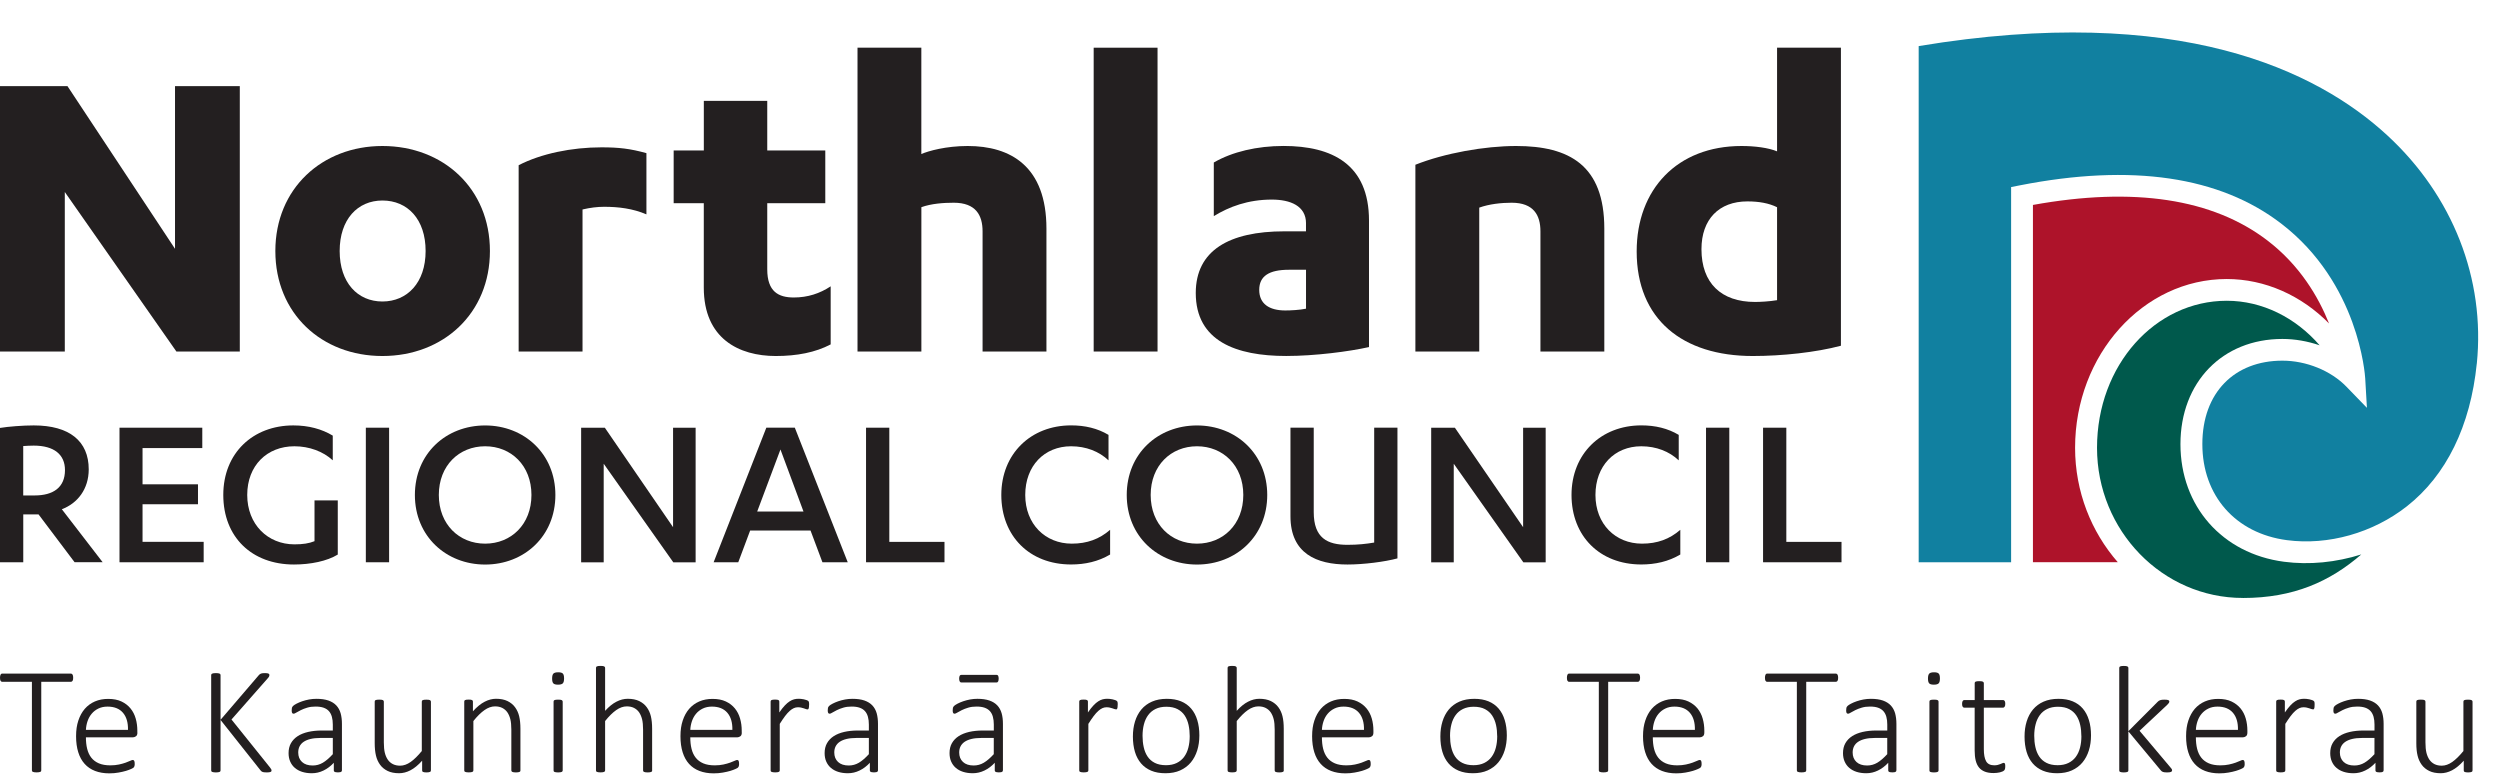 <svg xmlns="http://www.w3.org/2000/svg" width="200" height="62" viewBox="0 0 200 62" fill="none">
  <g clip-path="url(#clip0_2427_102084)">
    <path d="M14.001 19.901V6.889H19.184V28.121H14.111L5.184 15.36V28.121H0V6.889H5.397L13.998 19.901H14.001Z" fill="#231F20"/>
    <path d="M30.593 11.68C35.453 11.68 39.194 15.077 39.194 20.081C39.194 25.084 35.45 28.481 30.593 28.481C25.736 28.481 22.028 25.084 22.028 20.081C22.028 15.077 25.772 11.68 30.593 11.68ZM30.593 16.041C28.613 16.041 27.173 17.542 27.173 20.081C27.173 22.619 28.613 24.12 30.593 24.12C32.574 24.12 34.049 22.619 34.049 20.081C34.049 17.542 32.609 16.041 30.593 16.041Z" fill="#231F20"/>
    <path d="M46.602 28.122H41.492V13.217C43.291 12.288 45.741 11.787 48.116 11.787C49.52 11.787 50.419 11.893 51.714 12.252V17.15C50.633 16.684 49.481 16.543 48.329 16.543C47.789 16.543 47.213 16.613 46.602 16.758V28.125V28.122Z" fill="#231F20"/>
    <path d="M53.895 12.037H56.306V8.068H61.38V12.037H66.023V16.256H61.38V21.546C61.38 23.333 62.279 23.799 63.503 23.799C64.619 23.799 65.59 23.478 66.454 22.906V27.552C65.231 28.195 63.755 28.481 62.063 28.481C59.112 28.481 56.303 27.087 56.303 23.012V16.256H53.893V12.037H53.895Z" fill="#231F20"/>
    <path d="M68.598 3.816H73.707V12.323C74.283 12.072 75.687 11.68 77.415 11.68C80.835 11.68 83.715 13.29 83.715 18.294V28.124H78.606V18.506C78.606 17.221 78.065 16.218 76.302 16.218C75.473 16.218 74.503 16.289 73.71 16.575V28.122H68.601V3.816H68.598Z" fill="#231F20"/>
    <path d="M92.603 28.122H87.494V3.816H92.603V28.122Z" fill="#231F20"/>
    <path d="M104.481 17.863C104.481 16.469 103.223 15.967 101.747 15.967C99.838 15.967 98.327 16.539 97.104 17.291V13.001C98.579 12.143 100.56 11.677 102.682 11.677C106.569 11.677 109.52 13.143 109.52 17.648V27.765C107.937 28.121 105.2 28.478 102.896 28.478C98.9 28.478 95.661 27.299 95.661 23.439C95.661 20.042 98.324 18.506 102.751 18.506H104.479V17.863H104.481ZM104.481 21.581H103.113C101.53 21.581 100.738 22.083 100.738 23.191C100.738 24.3 101.53 24.837 102.825 24.837C103.255 24.837 103.977 24.801 104.481 24.695V21.584V21.581Z" fill="#231F20"/>
    <path d="M113.228 13.181C115.567 12.252 118.77 11.68 121.291 11.68C125.539 11.68 128.345 13.216 128.345 18.294V28.124H123.235V18.506C123.235 17.221 122.695 16.218 120.932 16.218C120.103 16.218 119.132 16.324 118.34 16.61V28.121H113.231V13.181H113.228Z" fill="#231F20"/>
    <path d="M147.274 27.659C145.258 28.195 142.559 28.481 140.22 28.481C134.606 28.481 130.934 25.55 130.934 20.116C130.934 15.148 134.173 11.68 139.32 11.68C140.401 11.68 141.479 11.822 142.165 12.108V3.816H147.274V27.659ZM142.165 16.578C141.517 16.256 140.725 16.112 139.79 16.112C137.521 16.112 136.117 17.542 136.117 19.936C136.117 22.652 137.7 24.156 140.401 24.156C140.796 24.156 141.553 24.12 142.165 24.014V16.578Z" fill="#231F20"/>
    <path d="M1.861 44.981H0V34.234C0.656 34.125 1.826 34.033 2.702 34.033C5.549 34.033 7.098 35.283 7.098 37.548C7.098 39.125 6.205 40.267 4.946 40.738L8.212 44.978H5.967L3.085 41.154H1.861V44.978V44.981ZM1.861 39.636H2.773C4.251 39.636 5.198 39.002 5.198 37.607C5.198 36.374 4.34 35.649 2.699 35.649C2.479 35.649 2.06 35.667 1.858 35.684V39.636H1.861Z" fill="#231F20"/>
    <path d="M16.293 43.35V44.981H9.56V34.216H16.183V35.846H11.403V38.745H15.839V40.34H11.403V43.347H16.293V43.35Z" fill="#231F20"/>
    <path d="M26.621 36.825C25.855 36.118 24.742 35.702 23.555 35.702C21.363 35.702 19.778 37.241 19.778 39.597C19.778 41.953 21.42 43.548 23.555 43.548C24.228 43.548 24.721 43.474 25.161 43.295V40.033H27.022V44.365C26.164 44.89 24.852 45.161 23.519 45.161C20.143 45.161 17.863 42.967 17.863 39.597C17.863 36.227 20.253 34.033 23.465 34.033C24.689 34.033 25.745 34.322 26.621 34.85V36.825Z" fill="#231F20"/>
    <path d="M31.128 44.981H29.267V34.216H31.128V44.981Z" fill="#231F20"/>
    <path d="M38.811 34.036C41.932 34.036 44.431 36.301 44.431 39.6C44.431 42.9 41.932 45.164 38.811 45.164C35.691 45.164 33.191 42.9 33.191 39.6C33.191 36.301 35.673 34.036 38.811 34.036ZM38.811 35.702C36.73 35.702 35.106 37.241 35.106 39.597C35.106 41.953 36.73 43.492 38.811 43.492C40.892 43.492 42.516 41.953 42.516 39.597C42.516 37.241 40.892 35.702 38.811 35.702Z" fill="#231F20"/>
    <path d="M53.845 42.174V34.219H55.65V44.984H53.863L48.296 37.099V44.984H46.491V34.219H48.388L53.845 42.174Z" fill="#231F20"/>
    <path d="M60.011 42.445L59.061 44.981H57.09L61.306 34.216H63.586L67.819 44.981H65.794L64.844 42.445H60.008H60.011ZM62.437 35.958L60.575 40.924H64.28L62.437 35.958Z" fill="#231F20"/>
    <path d="M69.283 34.216H71.145V43.35H75.559V44.981H69.283V34.216Z" fill="#231F20"/>
    <path d="M88.678 36.825C87.93 36.118 86.891 35.702 85.686 35.702C83.551 35.702 82.019 37.262 82.019 39.597C82.019 41.932 83.626 43.492 85.742 43.492C86.965 43.492 87.951 43.13 88.809 42.386V44.362C87.859 44.925 86.802 45.158 85.689 45.158C82.349 45.158 80.105 42.876 80.105 39.594C80.105 36.312 82.459 34.03 85.689 34.03C86.802 34.03 87.806 34.266 88.681 34.791V36.82L88.678 36.825Z" fill="#231F20"/>
    <path d="M95.759 34.036C98.879 34.036 101.379 36.301 101.379 39.6C101.379 42.9 98.879 45.164 95.759 45.164C92.638 45.164 90.139 42.9 90.139 39.6C90.139 36.301 92.621 34.036 95.759 34.036ZM95.759 35.702C93.677 35.702 92.054 37.241 92.054 39.597C92.054 41.953 93.677 43.492 95.759 43.492C97.84 43.492 99.464 41.953 99.464 39.597C99.464 37.241 97.84 35.702 95.759 35.702Z" fill="#231F20"/>
    <path d="M103.237 34.216H105.099V40.977C105.099 43.044 106.194 43.586 107.8 43.586C108.641 43.586 109.297 43.513 109.935 43.404V34.216H111.796V44.671C110.793 44.943 109.095 45.161 107.8 45.161C105.336 45.161 103.237 44.291 103.237 41.301V34.216Z" fill="#231F20"/>
    <path d="M121.849 42.174V34.219H123.654V44.984H121.867L116.3 37.099V44.984H114.495V34.219H116.392L121.849 42.174Z" fill="#231F20"/>
    <path d="M134.295 36.825C133.546 36.118 132.507 35.702 131.302 35.702C129.167 35.702 127.636 37.262 127.636 39.597C127.636 41.932 129.242 43.492 131.358 43.492C132.582 43.492 133.567 43.13 134.425 42.386V44.362C133.475 44.925 132.418 45.158 131.305 45.158C127.965 45.158 125.721 42.876 125.721 39.594C125.721 36.312 128.075 34.03 131.305 34.03C132.418 34.03 133.422 34.266 134.298 34.791V36.82L134.295 36.825Z" fill="#231F20"/>
    <path d="M138.344 44.981H136.482V34.216H138.344V44.981Z" fill="#231F20"/>
    <path d="M141.045 34.216H142.906V43.35H147.321V44.981H141.045V34.216Z" fill="#231F20"/>
    <path d="M178.141 22.322C171.452 22.322 166.007 28.378 166.007 35.826C166.007 39.338 167.302 42.546 169.424 44.978H162.635V16.395C170.713 14.933 177.028 15.891 181.41 19.252C183.983 21.225 185.468 23.737 186.323 25.878C184.117 23.64 181.208 22.322 178.138 22.322H178.141Z" fill="#AE132A"/>
    <path d="M179.429 47.836C172.996 47.836 167.762 42.449 167.762 35.826C167.762 29.204 172.42 24.061 178.144 24.061C180.967 24.061 183.642 25.397 185.572 27.626C184.613 27.296 183.597 27.116 182.591 27.116C177.79 27.116 174.436 30.578 174.436 35.532C174.436 40.485 177.764 44.286 182.719 44.94C184.755 45.209 186.89 44.99 188.906 44.354C186.394 46.527 183.485 47.839 179.429 47.839V47.836Z" fill="#00594C"/>
    <path d="M198.142 29.091C197.637 34.08 195.702 38.029 192.549 40.505C189.835 42.637 186.249 43.648 182.951 43.212C178.842 42.67 176.188 39.653 176.188 35.528C176.188 31.403 178.762 28.853 182.591 28.853C184.503 28.853 186.466 29.649 187.713 30.934L189.354 32.627L189.218 30.283C189.2 29.973 188.701 22.658 182.508 17.896C177.58 14.107 170.544 13.072 161.596 14.826L160.889 14.965V44.981H153.494V3.687C174.311 0.231 185.373 5.647 190.996 10.84C196.224 15.667 198.831 22.319 198.145 29.094L198.142 29.091Z" fill="#1180A0"/>
    <path d="M5.854 54.225C5.854 54.278 5.852 54.325 5.843 54.363C5.834 54.405 5.822 54.437 5.807 54.464C5.789 54.49 5.771 54.511 5.745 54.526C5.721 54.54 5.694 54.546 5.664 54.546H3.301V61.632C3.301 61.655 3.295 61.679 3.284 61.7C3.272 61.72 3.251 61.735 3.221 61.75C3.191 61.761 3.153 61.77 3.105 61.779C3.055 61.788 2.998 61.791 2.927 61.791C2.856 61.791 2.8 61.788 2.749 61.779C2.699 61.77 2.66 61.761 2.633 61.75C2.604 61.738 2.586 61.72 2.571 61.7C2.559 61.679 2.553 61.658 2.553 61.632V54.546H0.19C0.157 54.546 0.131 54.54 0.107 54.526C0.083 54.511 0.065 54.49 0.048 54.464C0.03 54.437 0.018 54.405 0.012 54.363C0.003 54.322 0 54.275 0 54.225C0 54.169 0.003 54.119 0.012 54.077C0.021 54.036 0.033 54.001 0.048 53.971C0.062 53.942 0.083 53.921 0.107 53.906C0.131 53.892 0.157 53.886 0.19 53.886H5.664C5.694 53.886 5.721 53.892 5.745 53.906C5.768 53.921 5.789 53.942 5.807 53.971C5.822 54.001 5.837 54.036 5.843 54.077C5.852 54.119 5.854 54.169 5.854 54.225Z" fill="#231F20"/>
    <path d="M10.993 58.601C10.993 58.748 10.955 58.848 10.878 58.901C10.8 58.955 10.723 58.984 10.652 58.984H6.873C6.873 59.323 6.905 59.633 6.974 59.907C7.042 60.181 7.152 60.42 7.306 60.615C7.46 60.812 7.662 60.962 7.912 61.069C8.161 61.175 8.467 61.228 8.829 61.228C9.087 61.228 9.316 61.204 9.521 61.16C9.726 61.116 9.901 61.066 10.049 61.013C10.198 60.957 10.319 60.909 10.417 60.865C10.512 60.821 10.581 60.797 10.622 60.797C10.646 60.797 10.67 60.803 10.691 60.815C10.711 60.827 10.726 60.847 10.741 60.874C10.753 60.901 10.762 60.933 10.768 60.974C10.774 61.016 10.777 61.066 10.777 61.128C10.777 61.157 10.777 61.184 10.771 61.21C10.768 61.237 10.762 61.26 10.756 61.284C10.75 61.307 10.741 61.328 10.729 61.349C10.717 61.369 10.7 61.39 10.682 61.411C10.664 61.431 10.598 61.467 10.492 61.517C10.385 61.567 10.245 61.617 10.076 61.67C9.904 61.72 9.705 61.767 9.479 61.806C9.254 61.847 9.01 61.868 8.746 61.868C8.318 61.868 7.938 61.803 7.606 61.676C7.276 61.549 6.997 61.361 6.772 61.11C6.546 60.859 6.377 60.553 6.261 60.181C6.145 59.813 6.086 59.385 6.086 58.898C6.086 58.412 6.145 58.014 6.267 57.645C6.389 57.277 6.561 56.964 6.784 56.705C7.009 56.448 7.279 56.251 7.594 56.115C7.912 55.979 8.262 55.912 8.651 55.912C9.067 55.912 9.423 55.979 9.717 56.118C10.011 56.257 10.251 56.442 10.441 56.675C10.631 56.908 10.771 57.179 10.857 57.486C10.946 57.796 10.987 58.12 10.987 58.459V58.607L10.993 58.601ZM10.239 58.388C10.251 57.805 10.118 57.348 9.836 57.02C9.554 56.693 9.144 56.528 8.603 56.528C8.324 56.528 8.081 56.581 7.87 56.684C7.659 56.787 7.481 56.923 7.339 57.094C7.193 57.265 7.083 57.463 7.006 57.687C6.929 57.911 6.885 58.147 6.873 58.388H10.239Z" fill="#231F20"/>
    <path d="M21.723 61.623C21.723 61.653 21.72 61.676 21.711 61.697C21.702 61.717 21.684 61.735 21.654 61.75C21.625 61.765 21.586 61.776 21.539 61.782C21.488 61.791 21.426 61.794 21.349 61.794C21.274 61.794 21.2 61.791 21.126 61.782C21.052 61.773 20.992 61.756 20.951 61.729C20.909 61.703 20.877 61.67 20.847 61.635L17.644 57.595V61.635C17.644 61.658 17.638 61.682 17.626 61.703C17.614 61.723 17.593 61.738 17.564 61.753C17.534 61.765 17.498 61.773 17.451 61.782C17.403 61.791 17.344 61.794 17.27 61.794C17.201 61.794 17.142 61.791 17.091 61.782C17.044 61.773 17.002 61.765 16.976 61.753C16.946 61.741 16.925 61.723 16.913 61.703C16.901 61.682 16.895 61.661 16.895 61.635V54.007C16.895 53.983 16.901 53.96 16.913 53.939C16.925 53.918 16.946 53.904 16.976 53.889C17.005 53.877 17.044 53.868 17.091 53.859C17.142 53.851 17.198 53.848 17.27 53.848C17.344 53.848 17.403 53.851 17.451 53.859C17.498 53.868 17.537 53.877 17.564 53.889C17.593 53.901 17.611 53.918 17.626 53.939C17.638 53.96 17.644 53.98 17.644 54.007V57.584L20.71 54.007C20.734 53.977 20.761 53.954 20.791 53.933C20.82 53.913 20.853 53.898 20.889 53.883C20.924 53.871 20.969 53.862 21.016 53.856C21.064 53.851 21.126 53.848 21.2 53.848C21.274 53.848 21.334 53.851 21.378 53.859C21.423 53.868 21.459 53.88 21.485 53.892C21.512 53.907 21.53 53.921 21.539 53.942C21.548 53.96 21.551 53.98 21.551 54.007C21.551 54.051 21.539 54.095 21.518 54.134C21.497 54.175 21.459 54.222 21.405 54.281L18.519 57.56L21.601 61.399C21.657 61.473 21.693 61.523 21.705 61.552C21.717 61.582 21.723 61.605 21.723 61.626V61.623Z" fill="#231F20"/>
    <path d="M27.352 61.635C27.352 61.676 27.34 61.706 27.314 61.729C27.287 61.75 27.251 61.767 27.21 61.776C27.168 61.785 27.109 61.791 27.035 61.791C26.96 61.791 26.907 61.785 26.856 61.776C26.806 61.767 26.77 61.75 26.744 61.729C26.717 61.706 26.705 61.676 26.705 61.635V61.022C26.456 61.29 26.182 61.496 25.883 61.641C25.583 61.788 25.271 61.859 24.947 61.859C24.656 61.859 24.398 61.821 24.167 61.747C23.935 61.673 23.742 61.564 23.582 61.425C23.421 61.287 23.3 61.116 23.214 60.918C23.128 60.721 23.086 60.497 23.086 60.249C23.086 59.945 23.148 59.68 23.276 59.456C23.404 59.232 23.582 59.043 23.813 58.893C24.045 58.742 24.327 58.63 24.654 58.554C24.98 58.48 25.342 58.441 25.743 58.441H26.625V57.967C26.625 57.731 26.601 57.525 26.55 57.345C26.5 57.165 26.423 57.014 26.313 56.891C26.203 56.767 26.061 56.678 25.886 56.616C25.71 56.554 25.497 56.525 25.241 56.525C24.986 56.525 24.775 56.554 24.579 56.613C24.383 56.672 24.211 56.737 24.066 56.811C23.917 56.885 23.799 56.95 23.701 57.008C23.605 57.068 23.537 57.097 23.496 57.097C23.472 57.097 23.448 57.094 23.427 57.085C23.407 57.076 23.389 57.062 23.374 57.041C23.359 57.02 23.35 56.991 23.344 56.956C23.338 56.92 23.335 56.879 23.335 56.832C23.335 56.746 23.341 56.678 23.353 56.628C23.365 56.578 23.398 56.528 23.448 56.475C23.499 56.422 23.591 56.366 23.721 56.295C23.852 56.227 24.003 56.162 24.172 56.103C24.342 56.044 24.526 55.997 24.722 55.959C24.918 55.923 25.114 55.906 25.31 55.906C25.69 55.906 26.01 55.95 26.271 56.041C26.533 56.133 26.744 56.263 26.904 56.434C27.064 56.605 27.18 56.814 27.251 57.062C27.32 57.312 27.355 57.592 27.355 57.911V61.632L27.352 61.635ZM26.625 59.037H25.615C25.322 59.037 25.063 59.064 24.843 59.117C24.624 59.17 24.44 59.246 24.291 59.347C24.143 59.447 24.036 59.571 23.965 59.712C23.893 59.854 23.858 60.016 23.858 60.199C23.858 60.514 23.959 60.768 24.161 60.957C24.363 61.145 24.648 61.24 25.016 61.24C25.307 61.24 25.577 61.166 25.826 61.019C26.078 60.871 26.343 60.641 26.625 60.334V59.04V59.037Z" fill="#231F20"/>
    <path d="M34.471 61.634C34.471 61.658 34.465 61.682 34.456 61.702C34.448 61.723 34.427 61.738 34.397 61.752C34.367 61.764 34.332 61.773 34.287 61.782C34.243 61.791 34.186 61.794 34.121 61.794C34.047 61.794 33.987 61.791 33.943 61.782C33.898 61.773 33.863 61.764 33.839 61.752C33.815 61.741 33.797 61.723 33.785 61.702C33.777 61.682 33.771 61.661 33.771 61.634V60.856C33.453 61.21 33.141 61.463 32.836 61.623C32.533 61.782 32.227 61.858 31.927 61.858C31.565 61.858 31.256 61.797 31.01 61.676C30.763 61.555 30.558 61.39 30.407 61.18C30.256 60.971 30.143 60.729 30.078 60.452C30.012 60.175 29.977 59.845 29.977 59.455V56.129C29.977 56.106 29.983 56.082 29.991 56.062C30 56.041 30.021 56.023 30.051 56.008C30.081 55.994 30.116 55.985 30.164 55.979C30.211 55.973 30.267 55.97 30.339 55.97C30.413 55.97 30.472 55.97 30.52 55.979C30.567 55.985 30.603 55.994 30.63 56.008C30.656 56.023 30.674 56.041 30.689 56.062C30.701 56.082 30.707 56.103 30.707 56.129V59.391C30.707 59.73 30.734 60.01 30.787 60.225C30.84 60.44 30.921 60.623 31.025 60.776C31.131 60.93 31.265 61.045 31.431 61.13C31.598 61.213 31.791 61.254 32.01 61.254C32.292 61.254 32.571 61.154 32.853 60.956C33.132 60.759 33.429 60.467 33.744 60.081V56.132C33.744 56.109 33.75 56.085 33.759 56.065C33.768 56.044 33.788 56.026 33.818 56.011C33.848 55.997 33.883 55.988 33.931 55.982C33.978 55.976 34.038 55.973 34.112 55.973C34.186 55.973 34.24 55.973 34.287 55.982C34.335 55.988 34.37 55.997 34.397 56.011C34.424 56.026 34.442 56.044 34.456 56.065C34.468 56.085 34.474 56.106 34.474 56.132V61.637L34.471 61.634Z" fill="#231F20"/>
    <path d="M41.637 61.634C41.637 61.658 41.632 61.681 41.62 61.702C41.608 61.723 41.587 61.738 41.56 61.752C41.533 61.764 41.498 61.773 41.45 61.782C41.403 61.791 41.346 61.794 41.275 61.794C41.201 61.794 41.142 61.791 41.094 61.782C41.047 61.773 41.011 61.764 40.984 61.752C40.958 61.74 40.94 61.723 40.925 61.702C40.913 61.681 40.907 61.661 40.907 61.634V58.367C40.907 58.025 40.88 57.751 40.827 57.536C40.773 57.324 40.693 57.141 40.589 56.987C40.483 56.834 40.346 56.719 40.183 56.634C40.016 56.551 39.824 56.51 39.604 56.51C39.322 56.51 39.04 56.61 38.758 56.808C38.476 57.005 38.179 57.297 37.87 57.683V61.631C37.87 61.655 37.864 61.679 37.852 61.699C37.84 61.72 37.819 61.735 37.793 61.749C37.766 61.761 37.73 61.77 37.683 61.779C37.635 61.788 37.576 61.791 37.502 61.791C37.428 61.791 37.374 61.788 37.327 61.779C37.279 61.77 37.241 61.761 37.214 61.749C37.184 61.738 37.166 61.72 37.154 61.699C37.146 61.679 37.14 61.658 37.14 61.631V56.126C37.14 56.103 37.146 56.079 37.154 56.059C37.163 56.038 37.184 56.02 37.214 56.005C37.244 55.991 37.279 55.982 37.321 55.976C37.362 55.97 37.419 55.967 37.49 55.967C37.561 55.967 37.618 55.967 37.662 55.976C37.707 55.982 37.742 55.991 37.766 56.005C37.79 56.02 37.808 56.038 37.819 56.059C37.828 56.079 37.834 56.1 37.834 56.126V56.905C38.152 56.551 38.464 56.297 38.773 56.138C39.078 55.979 39.384 55.902 39.684 55.902C40.046 55.902 40.355 55.964 40.601 56.085C40.848 56.206 41.053 56.371 41.204 56.578C41.355 56.784 41.468 57.026 41.533 57.3C41.599 57.574 41.634 57.907 41.634 58.297V61.629L41.637 61.634Z" fill="#231F20"/>
    <path d="M45.126 54.275C45.126 54.47 45.09 54.602 45.022 54.67C44.954 54.738 44.826 54.773 44.642 54.773C44.458 54.773 44.339 54.741 44.271 54.673C44.203 54.605 44.17 54.476 44.17 54.281C44.17 54.086 44.206 53.954 44.274 53.886C44.342 53.818 44.47 53.783 44.654 53.783C44.838 53.783 44.957 53.815 45.025 53.883C45.093 53.951 45.126 54.081 45.126 54.275ZM45.016 61.635C45.016 61.658 45.01 61.682 44.998 61.703C44.986 61.723 44.966 61.738 44.939 61.753C44.912 61.764 44.877 61.773 44.829 61.782C44.782 61.791 44.722 61.794 44.648 61.794C44.58 61.794 44.52 61.791 44.473 61.782C44.425 61.773 44.387 61.764 44.36 61.753C44.33 61.741 44.312 61.723 44.301 61.703C44.289 61.682 44.286 61.661 44.286 61.635V56.13C44.286 56.106 44.292 56.083 44.301 56.062C44.309 56.041 44.33 56.024 44.36 56.009C44.39 55.994 44.425 55.985 44.473 55.979C44.52 55.974 44.577 55.971 44.648 55.971C44.722 55.971 44.782 55.971 44.829 55.979C44.877 55.985 44.912 55.994 44.939 56.009C44.966 56.024 44.983 56.041 44.998 56.062C45.01 56.083 45.016 56.103 45.016 56.13V61.635Z" fill="#231F20"/>
    <path d="M52.176 61.635C52.176 61.658 52.17 61.682 52.159 61.702C52.147 61.723 52.126 61.738 52.099 61.752C52.073 61.764 52.037 61.773 51.989 61.782C51.942 61.791 51.886 61.794 51.814 61.794C51.74 61.794 51.681 61.791 51.633 61.782C51.586 61.773 51.55 61.764 51.523 61.752C51.497 61.741 51.479 61.723 51.464 61.702C51.452 61.682 51.446 61.661 51.446 61.635V58.368C51.446 58.026 51.419 57.751 51.366 57.536C51.312 57.324 51.232 57.141 51.129 56.988C51.022 56.834 50.885 56.719 50.722 56.634C50.556 56.551 50.362 56.51 50.143 56.51C49.861 56.51 49.579 56.61 49.297 56.808C49.015 57.005 48.718 57.297 48.409 57.684V61.632C48.409 61.655 48.403 61.679 48.391 61.7C48.379 61.72 48.359 61.735 48.332 61.75C48.305 61.761 48.27 61.77 48.222 61.779C48.175 61.788 48.115 61.791 48.041 61.791C47.967 61.791 47.913 61.788 47.866 61.779C47.818 61.77 47.78 61.761 47.753 61.75C47.723 61.738 47.705 61.72 47.694 61.7C47.685 61.679 47.679 61.658 47.679 61.632V53.432C47.679 53.408 47.685 53.385 47.694 53.364C47.703 53.343 47.723 53.325 47.753 53.311C47.783 53.296 47.818 53.287 47.866 53.281C47.913 53.275 47.97 53.273 48.041 53.273C48.115 53.273 48.175 53.275 48.222 53.281C48.27 53.287 48.305 53.299 48.332 53.311C48.359 53.325 48.376 53.343 48.391 53.364C48.403 53.385 48.409 53.405 48.409 53.432V56.867C48.712 56.534 49.012 56.289 49.315 56.136C49.617 55.979 49.917 55.903 50.22 55.903C50.582 55.903 50.891 55.965 51.137 56.085C51.384 56.206 51.589 56.371 51.74 56.578C51.892 56.784 52.004 57.026 52.07 57.3C52.135 57.574 52.17 57.908 52.17 58.297V61.629L52.176 61.635Z" fill="#231F20"/>
    <path d="M59.344 58.601C59.344 58.748 59.305 58.848 59.228 58.901C59.151 58.955 59.074 58.984 59.003 58.984H55.223C55.223 59.323 55.256 59.633 55.324 59.907C55.392 60.181 55.502 60.42 55.657 60.615C55.811 60.812 56.013 60.962 56.262 61.069C56.512 61.175 56.818 61.228 57.18 61.228C57.438 61.228 57.667 61.204 57.871 61.16C58.076 61.116 58.251 61.066 58.4 61.013C58.548 60.957 58.67 60.909 58.768 60.865C58.863 60.821 58.931 60.797 58.973 60.797C58.997 60.797 59.02 60.803 59.041 60.815C59.062 60.827 59.077 60.847 59.092 60.874C59.103 60.901 59.112 60.933 59.118 60.974C59.124 61.016 59.127 61.066 59.127 61.128C59.127 61.157 59.127 61.184 59.121 61.21C59.118 61.237 59.112 61.26 59.106 61.284C59.1 61.307 59.092 61.328 59.08 61.349C59.068 61.369 59.05 61.39 59.032 61.411C59.014 61.431 58.949 61.467 58.842 61.517C58.735 61.567 58.596 61.617 58.427 61.67C58.254 61.72 58.056 61.767 57.83 61.806C57.604 61.847 57.361 61.868 57.097 61.868C56.669 61.868 56.289 61.803 55.957 61.676C55.627 61.549 55.348 61.361 55.122 61.11C54.897 60.859 54.727 60.553 54.612 60.181C54.496 59.813 54.437 59.385 54.437 58.898C54.437 58.412 54.496 58.014 54.618 57.645C54.739 57.277 54.911 56.964 55.134 56.705C55.36 56.448 55.63 56.251 55.945 56.115C56.262 55.979 56.613 55.912 57.002 55.912C57.417 55.912 57.773 55.979 58.067 56.118C58.361 56.257 58.602 56.442 58.792 56.675C58.982 56.908 59.121 57.179 59.207 57.486C59.297 57.796 59.338 58.12 59.338 58.459V58.607L59.344 58.601ZM58.59 58.388C58.602 57.805 58.468 57.348 58.186 57.02C57.904 56.693 57.494 56.528 56.954 56.528C56.675 56.528 56.432 56.581 56.221 56.684C56.01 56.787 55.832 56.923 55.689 57.094C55.544 57.265 55.434 57.463 55.357 57.687C55.28 57.911 55.235 58.147 55.223 58.388H58.59Z" fill="#231F20"/>
    <path d="M64.723 56.41C64.723 56.471 64.723 56.522 64.717 56.566C64.714 56.607 64.705 56.642 64.696 56.669C64.684 56.696 64.673 56.716 64.661 56.731C64.646 56.746 64.628 56.752 64.601 56.752C64.566 56.752 64.521 56.743 64.474 56.725C64.423 56.707 64.367 56.687 64.302 56.666C64.236 56.645 64.165 56.628 64.088 56.607C64.011 56.589 63.925 56.581 63.83 56.581C63.72 56.581 63.61 56.604 63.506 56.651C63.399 56.699 63.289 56.772 63.173 56.875C63.058 56.979 62.936 57.114 62.805 57.285C62.675 57.456 62.535 57.666 62.381 57.91V61.631C62.381 61.655 62.375 61.679 62.363 61.699C62.351 61.72 62.33 61.735 62.303 61.749C62.277 61.761 62.241 61.77 62.194 61.779C62.146 61.788 62.087 61.791 62.013 61.791C61.944 61.791 61.885 61.788 61.837 61.779C61.79 61.77 61.751 61.761 61.725 61.749C61.695 61.738 61.677 61.72 61.665 61.699C61.653 61.679 61.65 61.658 61.65 61.631V56.126C61.65 56.103 61.656 56.079 61.665 56.059C61.674 56.038 61.695 56.02 61.725 56.005C61.754 55.991 61.79 55.982 61.831 55.976C61.873 55.97 61.929 55.967 62.001 55.967C62.072 55.967 62.128 55.967 62.173 55.976C62.217 55.982 62.253 55.991 62.277 56.005C62.301 56.02 62.318 56.038 62.33 56.059C62.342 56.079 62.345 56.1 62.345 56.126V56.996C62.505 56.766 62.651 56.578 62.787 56.436C62.921 56.294 63.052 56.182 63.173 56.106C63.295 56.026 63.417 55.973 63.533 55.944C63.648 55.914 63.767 55.902 63.892 55.902C63.945 55.902 64.005 55.902 64.076 55.911C64.144 55.917 64.218 55.929 64.299 55.944C64.379 55.961 64.45 55.979 64.512 56.003C64.575 56.026 64.619 56.044 64.643 56.065C64.667 56.082 64.684 56.1 64.693 56.115C64.702 56.129 64.708 56.147 64.714 56.171C64.72 56.194 64.723 56.224 64.726 56.262C64.729 56.3 64.729 56.35 64.729 56.41H64.723Z" fill="#231F20"/>
    <path d="M70.236 61.635C70.236 61.676 70.224 61.706 70.197 61.729C70.171 61.75 70.135 61.767 70.093 61.776C70.052 61.785 69.993 61.791 69.918 61.791C69.844 61.791 69.791 61.785 69.74 61.776C69.69 61.767 69.654 61.75 69.627 61.729C69.601 61.706 69.589 61.676 69.589 61.635V61.022C69.339 61.29 69.066 61.496 68.766 61.641C68.466 61.788 68.155 61.859 67.831 61.859C67.54 61.859 67.282 61.821 67.05 61.747C66.819 61.673 66.626 61.564 66.466 61.425C66.305 61.287 66.183 61.116 66.097 60.918C66.011 60.721 65.97 60.497 65.97 60.249C65.97 59.945 66.032 59.68 66.16 59.456C66.287 59.232 66.466 59.043 66.697 58.893C66.929 58.742 67.211 58.63 67.537 58.554C67.864 58.48 68.226 58.441 68.627 58.441H69.509V57.967C69.509 57.731 69.485 57.525 69.434 57.345C69.384 57.165 69.307 57.014 69.197 56.891C69.087 56.767 68.945 56.678 68.769 56.616C68.594 56.554 68.38 56.525 68.125 56.525C67.87 56.525 67.659 56.554 67.463 56.613C67.267 56.672 67.095 56.737 66.949 56.811C66.801 56.885 66.682 56.95 66.584 57.008C66.489 57.068 66.421 57.097 66.379 57.097C66.356 57.097 66.332 57.094 66.311 57.085C66.29 57.076 66.272 57.062 66.258 57.041C66.243 57.02 66.234 56.991 66.228 56.956C66.222 56.92 66.219 56.879 66.219 56.832C66.219 56.746 66.225 56.678 66.237 56.628C66.249 56.578 66.281 56.528 66.332 56.475C66.382 56.422 66.474 56.366 66.605 56.295C66.736 56.227 66.887 56.162 67.056 56.103C67.225 56.044 67.41 55.997 67.606 55.959C67.802 55.923 67.997 55.906 68.193 55.906C68.573 55.906 68.894 55.95 69.155 56.041C69.416 56.133 69.627 56.263 69.788 56.434C69.948 56.605 70.064 56.814 70.135 57.062C70.203 57.312 70.239 57.592 70.239 57.911V61.632L70.236 61.635ZM69.509 59.037H68.499C68.205 59.037 67.947 59.064 67.727 59.117C67.508 59.17 67.323 59.246 67.175 59.347C67.027 59.447 66.92 59.571 66.849 59.712C66.777 59.854 66.742 60.016 66.742 60.199C66.742 60.514 66.843 60.768 67.044 60.957C67.246 61.145 67.531 61.24 67.9 61.24C68.19 61.24 68.461 61.166 68.71 61.019C68.962 60.871 69.227 60.641 69.509 60.334V59.04V59.037Z" fill="#231F20"/>
    <path d="M80.229 61.634C80.229 61.676 80.217 61.705 80.191 61.729C80.164 61.749 80.128 61.767 80.087 61.776C80.045 61.785 79.986 61.791 79.911 61.791C79.843 61.791 79.784 61.785 79.733 61.776C79.686 61.767 79.647 61.749 79.621 61.729C79.594 61.705 79.582 61.676 79.582 61.634V61.021C79.332 61.289 79.059 61.496 78.76 61.64C78.46 61.785 78.148 61.858 77.824 61.858C77.533 61.858 77.275 61.82 77.043 61.746C76.812 61.673 76.619 61.564 76.459 61.425C76.298 61.286 76.177 61.115 76.091 60.918C76.004 60.72 75.963 60.496 75.963 60.249C75.963 59.945 76.025 59.679 76.153 59.455C76.281 59.231 76.459 59.043 76.693 58.892C76.925 58.742 77.207 58.63 77.533 58.553C77.86 58.479 78.222 58.441 78.623 58.441H79.505V57.966C79.505 57.73 79.481 57.524 79.43 57.344C79.383 57.164 79.303 57.014 79.193 56.89C79.083 56.769 78.941 56.678 78.766 56.616C78.59 56.554 78.376 56.525 78.121 56.525C77.866 56.525 77.655 56.554 77.459 56.613C77.263 56.672 77.091 56.737 76.946 56.81C76.797 56.884 76.678 56.949 76.58 57.008C76.485 57.067 76.417 57.097 76.376 57.097C76.352 57.097 76.328 57.094 76.307 57.085C76.287 57.076 76.269 57.061 76.254 57.041C76.239 57.02 76.23 56.99 76.224 56.955C76.218 56.92 76.215 56.878 76.215 56.831C76.215 56.746 76.221 56.678 76.233 56.628C76.245 56.578 76.278 56.528 76.328 56.474C76.379 56.424 76.471 56.365 76.601 56.294C76.732 56.227 76.88 56.162 77.052 56.103C77.222 56.044 77.406 55.997 77.602 55.958C77.798 55.923 77.994 55.905 78.189 55.905C78.57 55.905 78.89 55.95 79.151 56.041C79.413 56.132 79.623 56.262 79.784 56.433C79.944 56.604 80.06 56.813 80.131 57.061C80.202 57.309 80.235 57.592 80.235 57.91V61.632L80.229 61.634ZM79.733 53.989C79.757 53.989 79.781 53.995 79.802 54.007C79.822 54.018 79.837 54.036 79.852 54.062C79.867 54.089 79.876 54.118 79.882 54.157C79.891 54.195 79.894 54.242 79.894 54.292C79.894 54.34 79.891 54.384 79.882 54.419C79.873 54.455 79.864 54.487 79.852 54.514C79.84 54.54 79.822 54.561 79.802 54.575C79.781 54.59 79.76 54.596 79.733 54.596H76.904C76.874 54.596 76.851 54.59 76.83 54.575C76.809 54.561 76.791 54.54 76.776 54.514C76.761 54.487 76.75 54.455 76.744 54.419C76.735 54.384 76.732 54.34 76.732 54.292C76.732 54.239 76.735 54.195 76.744 54.157C76.753 54.118 76.764 54.086 76.776 54.062C76.791 54.039 76.809 54.021 76.83 54.007C76.851 53.995 76.874 53.989 76.904 53.989H79.733ZM79.502 59.037H78.492C78.198 59.037 77.94 59.063 77.72 59.116C77.501 59.169 77.317 59.246 77.168 59.346C77.023 59.447 76.913 59.57 76.842 59.712C76.77 59.853 76.735 60.016 76.735 60.199C76.735 60.514 76.836 60.767 77.038 60.956C77.24 61.145 77.525 61.239 77.893 61.239C78.184 61.239 78.454 61.166 78.703 61.018C78.953 60.871 79.22 60.641 79.502 60.334V59.04V59.037Z" fill="#231F20"/>
    <path d="M89.412 56.41C89.412 56.471 89.412 56.522 89.406 56.566C89.403 56.607 89.394 56.642 89.385 56.669C89.373 56.696 89.361 56.716 89.349 56.731C89.334 56.746 89.317 56.752 89.29 56.752C89.254 56.752 89.21 56.743 89.162 56.725C89.112 56.707 89.055 56.687 88.99 56.666C88.925 56.645 88.853 56.628 88.776 56.607C88.699 56.589 88.613 56.581 88.518 56.581C88.408 56.581 88.298 56.604 88.194 56.651C88.088 56.699 87.978 56.772 87.862 56.875C87.746 56.979 87.624 57.114 87.494 57.285C87.363 57.456 87.224 57.666 87.069 57.91V61.631C87.069 61.655 87.063 61.679 87.051 61.699C87.04 61.72 87.019 61.735 86.992 61.749C86.965 61.761 86.93 61.77 86.882 61.779C86.835 61.788 86.775 61.791 86.701 61.791C86.633 61.791 86.573 61.788 86.526 61.779C86.478 61.77 86.44 61.761 86.413 61.749C86.383 61.738 86.366 61.72 86.354 61.699C86.342 61.679 86.339 61.658 86.339 61.631V56.126C86.339 56.103 86.345 56.079 86.354 56.059C86.363 56.038 86.383 56.02 86.413 56.005C86.443 55.991 86.478 55.982 86.52 55.976C86.561 55.97 86.618 55.967 86.689 55.967C86.76 55.967 86.817 55.967 86.861 55.976C86.906 55.982 86.942 55.991 86.965 56.005C86.989 56.02 87.007 56.038 87.019 56.059C87.031 56.079 87.034 56.1 87.034 56.126V56.996C87.194 56.766 87.339 56.578 87.476 56.436C87.609 56.294 87.74 56.182 87.862 56.106C87.984 56.026 88.105 55.973 88.221 55.944C88.337 55.914 88.456 55.902 88.58 55.902C88.634 55.902 88.693 55.902 88.764 55.911C88.833 55.917 88.907 55.929 88.987 55.944C89.067 55.961 89.138 55.979 89.201 56.003C89.263 56.026 89.308 56.044 89.331 56.065C89.355 56.082 89.373 56.1 89.382 56.115C89.391 56.129 89.397 56.147 89.403 56.171C89.409 56.194 89.412 56.224 89.415 56.262C89.418 56.3 89.418 56.35 89.418 56.41H89.412Z" fill="#231F20"/>
    <path d="M95.949 58.825C95.949 59.261 95.893 59.665 95.777 60.034C95.661 60.402 95.492 60.724 95.266 60.995C95.04 61.266 94.755 61.479 94.417 61.632C94.079 61.785 93.684 61.859 93.236 61.859C92.787 61.859 92.425 61.791 92.098 61.656C91.775 61.52 91.502 61.325 91.285 61.072C91.068 60.818 90.902 60.511 90.795 60.149C90.688 59.789 90.632 59.379 90.632 58.925C90.632 58.471 90.688 58.085 90.801 57.716C90.914 57.348 91.083 57.029 91.309 56.758C91.534 56.49 91.819 56.277 92.158 56.13C92.496 55.982 92.894 55.906 93.345 55.906C93.797 55.906 94.156 55.974 94.482 56.106C94.806 56.239 95.076 56.434 95.293 56.687C95.51 56.941 95.673 57.247 95.783 57.61C95.893 57.97 95.949 58.377 95.949 58.828V58.825ZM95.177 58.893C95.177 58.58 95.147 58.282 95.085 57.999C95.023 57.716 94.922 57.466 94.779 57.247C94.637 57.029 94.444 56.858 94.203 56.731C93.963 56.605 93.663 56.54 93.304 56.54C92.974 56.54 92.686 56.599 92.446 56.717C92.205 56.835 92.009 56.997 91.855 57.206C91.701 57.415 91.588 57.66 91.514 57.946C91.439 58.229 91.404 58.536 91.404 58.863C91.404 59.191 91.433 59.479 91.496 59.765C91.558 60.051 91.659 60.302 91.802 60.517C91.944 60.733 92.137 60.904 92.377 61.027C92.618 61.151 92.918 61.216 93.277 61.216C93.607 61.216 93.895 61.157 94.135 61.039C94.376 60.921 94.572 60.759 94.726 60.553C94.88 60.346 94.993 60.102 95.067 59.816C95.141 59.532 95.177 59.223 95.177 58.893Z" fill="#231F20"/>
    <path d="M102.706 61.635C102.706 61.658 102.7 61.682 102.688 61.702C102.676 61.723 102.655 61.738 102.629 61.752C102.602 61.764 102.566 61.773 102.519 61.782C102.471 61.791 102.415 61.794 102.344 61.794C102.269 61.794 102.21 61.791 102.162 61.782C102.115 61.773 102.079 61.764 102.053 61.752C102.026 61.741 102.008 61.723 101.993 61.702C101.981 61.682 101.975 61.661 101.975 61.635V58.368C101.975 58.026 101.949 57.751 101.895 57.536C101.842 57.324 101.762 57.141 101.658 56.988C101.551 56.834 101.417 56.719 101.251 56.634C101.085 56.551 100.892 56.51 100.672 56.51C100.39 56.51 100.108 56.61 99.826 56.808C99.544 57.005 99.247 57.297 98.938 57.684V61.632C98.938 61.655 98.932 61.679 98.921 61.7C98.909 61.72 98.888 61.735 98.861 61.75C98.834 61.761 98.799 61.77 98.751 61.779C98.704 61.788 98.644 61.791 98.57 61.791C98.496 61.791 98.442 61.788 98.395 61.779C98.347 61.77 98.309 61.761 98.282 61.75C98.252 61.738 98.235 61.72 98.223 61.7C98.214 61.679 98.208 61.658 98.208 61.632V53.432C98.208 53.408 98.214 53.385 98.223 53.364C98.232 53.343 98.252 53.325 98.282 53.311C98.312 53.296 98.347 53.287 98.395 53.281C98.442 53.275 98.499 53.273 98.57 53.273C98.644 53.273 98.704 53.275 98.751 53.281C98.799 53.287 98.834 53.299 98.861 53.311C98.888 53.325 98.906 53.343 98.921 53.364C98.932 53.385 98.938 53.405 98.938 53.432V56.867C99.241 56.534 99.541 56.289 99.844 56.136C100.147 55.979 100.446 55.903 100.749 55.903C101.112 55.903 101.42 55.965 101.667 56.085C101.913 56.206 102.118 56.371 102.269 56.578C102.421 56.784 102.534 57.026 102.599 57.3C102.667 57.577 102.7 57.908 102.7 58.297V61.629L102.706 61.635Z" fill="#231F20"/>
    <path d="M109.873 58.601C109.873 58.748 109.835 58.848 109.757 58.901C109.68 58.955 109.603 58.984 109.532 58.984H105.753C105.753 59.323 105.785 59.633 105.853 59.907C105.922 60.181 106.032 60.42 106.186 60.615C106.34 60.812 106.542 60.962 106.792 61.069C107.041 61.175 107.347 61.228 107.709 61.228C107.967 61.228 108.196 61.204 108.401 61.16C108.606 61.116 108.781 61.066 108.929 61.013C109.078 60.96 109.199 60.909 109.297 60.865C109.392 60.821 109.461 60.797 109.502 60.797C109.526 60.797 109.55 60.803 109.57 60.815C109.591 60.827 109.606 60.847 109.621 60.874C109.633 60.901 109.642 60.933 109.648 60.974C109.654 61.016 109.656 61.066 109.656 61.128C109.656 61.157 109.657 61.184 109.651 61.21C109.648 61.237 109.642 61.26 109.636 61.284C109.63 61.307 109.621 61.328 109.609 61.349C109.597 61.369 109.579 61.39 109.562 61.411C109.544 61.431 109.478 61.467 109.371 61.517C109.265 61.567 109.125 61.617 108.956 61.67C108.784 61.72 108.585 61.767 108.359 61.806C108.133 61.847 107.89 61.868 107.629 61.868C107.201 61.868 106.821 61.803 106.489 61.676C106.159 61.549 105.88 61.361 105.655 61.11C105.429 60.859 105.26 60.553 105.144 60.181C105.028 59.81 104.969 59.385 104.969 58.898C104.969 58.412 105.028 58.014 105.15 57.645C105.272 57.277 105.444 56.964 105.666 56.705C105.892 56.448 106.162 56.251 106.477 56.115C106.795 55.979 107.145 55.912 107.534 55.912C107.949 55.912 108.306 55.979 108.6 56.118C108.894 56.257 109.134 56.442 109.327 56.675C109.517 56.908 109.657 57.179 109.743 57.486C109.832 57.796 109.873 58.12 109.873 58.459V58.607V58.601ZM109.119 58.388C109.131 57.805 108.997 57.348 108.715 57.02C108.433 56.693 108.024 56.528 107.483 56.528C107.204 56.528 106.961 56.581 106.753 56.684C106.542 56.787 106.364 56.923 106.219 57.094C106.073 57.265 105.963 57.463 105.886 57.687C105.809 57.911 105.764 58.147 105.753 58.388H109.119Z" fill="#231F20"/>
    <path d="M120.546 58.825C120.546 59.261 120.489 59.665 120.373 60.034C120.258 60.402 120.088 60.724 119.863 60.995C119.637 61.266 119.352 61.479 119.014 61.632C118.675 61.785 118.28 61.859 117.832 61.859C117.384 61.859 117.022 61.791 116.695 61.656C116.372 61.52 116.098 61.325 115.882 61.072C115.665 60.818 115.499 60.511 115.392 60.149C115.285 59.789 115.229 59.379 115.229 58.925C115.229 58.471 115.285 58.085 115.398 57.716C115.511 57.348 115.68 57.029 115.905 56.758C116.131 56.49 116.416 56.277 116.754 56.13C117.093 55.982 117.491 55.906 117.942 55.906C118.393 55.906 118.752 55.974 119.079 56.106C119.403 56.239 119.673 56.434 119.89 56.687C120.106 56.941 120.27 57.247 120.379 57.61C120.489 57.97 120.546 58.377 120.546 58.828V58.825ZM119.774 58.893C119.774 58.58 119.744 58.282 119.682 57.999C119.619 57.716 119.518 57.466 119.376 57.247C119.233 57.029 119.04 56.858 118.8 56.731C118.56 56.605 118.26 56.54 117.9 56.54C117.571 56.54 117.283 56.599 117.042 56.717C116.802 56.835 116.603 56.997 116.452 57.206C116.3 57.415 116.184 57.66 116.113 57.946C116.039 58.229 116.003 58.536 116.003 58.863C116.003 59.191 116.033 59.479 116.095 59.765C116.158 60.051 116.259 60.302 116.401 60.517C116.544 60.733 116.737 60.904 116.977 61.027C117.218 61.151 117.517 61.216 117.877 61.216C118.206 61.216 118.494 61.157 118.735 61.039C118.975 60.921 119.174 60.759 119.325 60.553C119.48 60.346 119.593 60.102 119.667 59.816C119.741 59.532 119.777 59.223 119.777 58.893H119.774Z" fill="#231F20"/>
    <path d="M131.207 54.225C131.207 54.278 131.204 54.325 131.195 54.363C131.186 54.402 131.174 54.437 131.16 54.464C131.142 54.49 131.124 54.511 131.097 54.526C131.073 54.54 131.047 54.546 131.017 54.546H128.654V61.632C128.654 61.655 128.648 61.679 128.636 61.7C128.624 61.72 128.603 61.735 128.574 61.75C128.544 61.761 128.505 61.77 128.458 61.779C128.407 61.788 128.351 61.791 128.28 61.791C128.209 61.791 128.152 61.788 128.102 61.779C128.054 61.77 128.013 61.761 127.986 61.75C127.956 61.738 127.938 61.72 127.924 61.7C127.912 61.679 127.906 61.658 127.906 61.632V54.546H125.543C125.51 54.546 125.483 54.54 125.459 54.526C125.439 54.511 125.418 54.49 125.4 54.464C125.382 54.437 125.37 54.405 125.364 54.363C125.356 54.322 125.353 54.275 125.353 54.225C125.353 54.169 125.356 54.119 125.364 54.077C125.373 54.036 125.385 54.001 125.4 53.971C125.415 53.942 125.436 53.921 125.459 53.906C125.483 53.892 125.51 53.886 125.543 53.886H131.017C131.047 53.886 131.073 53.892 131.097 53.906C131.121 53.921 131.142 53.942 131.16 53.971C131.174 54.001 131.189 54.036 131.195 54.077C131.201 54.119 131.207 54.169 131.207 54.225Z" fill="#231F20"/>
    <path d="M136.346 58.601C136.346 58.748 136.307 58.848 136.23 58.901C136.153 58.955 136.076 58.984 136.004 58.984H132.225C132.225 59.323 132.258 59.633 132.326 59.907C132.394 60.181 132.504 60.42 132.659 60.615C132.813 60.812 133.015 60.962 133.264 61.069C133.514 61.175 133.819 61.228 134.182 61.228C134.44 61.228 134.669 61.204 134.873 61.16C135.078 61.116 135.253 61.066 135.402 61.013C135.55 60.96 135.672 60.909 135.77 60.865C135.865 60.821 135.933 60.797 135.975 60.797C135.999 60.797 136.022 60.803 136.043 60.815C136.064 60.827 136.079 60.847 136.094 60.874C136.105 60.901 136.114 60.933 136.12 60.974C136.126 61.016 136.129 61.066 136.129 61.128C136.129 61.157 136.129 61.184 136.123 61.21C136.12 61.237 136.114 61.26 136.108 61.284C136.102 61.307 136.094 61.328 136.082 61.349C136.07 61.369 136.052 61.39 136.034 61.411C136.016 61.431 135.951 61.467 135.844 61.517C135.737 61.567 135.598 61.617 135.429 61.67C135.256 61.72 135.057 61.767 134.832 61.806C134.606 61.847 134.363 61.868 134.101 61.868C133.674 61.868 133.294 61.803 132.961 61.676C132.632 61.549 132.353 61.361 132.127 61.11C131.902 60.859 131.732 60.553 131.617 60.181C131.501 59.813 131.441 59.385 131.441 58.898C131.441 58.412 131.501 58.014 131.623 57.645C131.744 57.277 131.916 56.964 132.139 56.705C132.365 56.448 132.635 56.251 132.95 56.115C133.267 55.979 133.618 55.912 134.006 55.912C134.422 55.912 134.778 55.979 135.072 56.118C135.366 56.257 135.607 56.442 135.8 56.675C135.99 56.908 136.129 57.179 136.215 57.486C136.304 57.796 136.346 58.12 136.346 58.459V58.607V58.601ZM135.592 58.388C135.604 57.805 135.47 57.348 135.188 57.02C134.906 56.693 134.496 56.528 133.956 56.528C133.677 56.528 133.433 56.581 133.226 56.684C133.015 56.787 132.837 56.923 132.691 57.094C132.546 57.265 132.436 57.463 132.359 57.687C132.282 57.911 132.237 58.147 132.225 58.388H135.592Z" fill="#231F20"/>
    <path d="M147.051 54.225C147.051 54.278 147.048 54.325 147.039 54.363C147.03 54.402 147.018 54.437 147.003 54.464C146.985 54.49 146.968 54.511 146.941 54.526C146.917 54.54 146.89 54.546 146.861 54.546H144.498V61.632C144.498 61.655 144.492 61.679 144.48 61.7C144.468 61.72 144.447 61.735 144.417 61.75C144.388 61.761 144.349 61.77 144.302 61.779C144.251 61.788 144.195 61.791 144.124 61.791C144.052 61.791 143.996 61.788 143.945 61.779C143.898 61.77 143.856 61.761 143.83 61.75C143.8 61.738 143.782 61.72 143.767 61.7C143.755 61.679 143.749 61.658 143.749 61.632V54.546H141.386C141.354 54.546 141.327 54.54 141.303 54.526C141.282 54.511 141.262 54.49 141.244 54.464C141.226 54.437 141.214 54.405 141.208 54.363C141.199 54.322 141.196 54.275 141.196 54.225C141.196 54.169 141.199 54.119 141.208 54.077C141.217 54.036 141.229 54.001 141.244 53.971C141.259 53.942 141.279 53.921 141.303 53.906C141.327 53.892 141.354 53.886 141.386 53.886H146.861C146.89 53.886 146.917 53.892 146.941 53.906C146.965 53.921 146.985 53.942 147.003 53.971C147.018 54.001 147.033 54.036 147.039 54.077C147.045 54.119 147.051 54.169 147.051 54.225Z" fill="#231F20"/>
    <path d="M151.707 61.635C151.707 61.676 151.695 61.706 151.668 61.729C151.641 61.75 151.606 61.767 151.564 61.776C151.523 61.785 151.463 61.791 151.389 61.791C151.315 61.791 151.261 61.785 151.211 61.776C151.16 61.767 151.125 61.75 151.098 61.729C151.071 61.706 151.059 61.676 151.059 61.635V61.022C150.81 61.29 150.537 61.496 150.237 61.641C149.937 61.788 149.625 61.859 149.302 61.859C149.011 61.859 148.753 61.821 148.521 61.747C148.29 61.673 148.097 61.564 147.936 61.425C147.776 61.287 147.654 61.116 147.568 60.918C147.482 60.721 147.44 60.497 147.44 60.249C147.44 59.945 147.503 59.68 147.63 59.456C147.758 59.232 147.936 59.043 148.171 58.893C148.402 58.742 148.684 58.63 149.011 58.554C149.338 58.48 149.7 58.441 150.1 58.441H150.982V57.967C150.982 57.731 150.958 57.525 150.908 57.345C150.858 57.165 150.78 57.014 150.67 56.891C150.561 56.77 150.418 56.678 150.243 56.616C150.068 56.554 149.854 56.525 149.599 56.525C149.343 56.525 149.133 56.554 148.937 56.613C148.741 56.672 148.569 56.737 148.423 56.811C148.275 56.885 148.156 56.95 148.058 57.008C147.963 57.068 147.895 57.097 147.853 57.097C147.829 57.097 147.806 57.094 147.785 57.085C147.764 57.076 147.746 57.062 147.731 57.041C147.717 57.02 147.708 56.991 147.702 56.956C147.696 56.92 147.693 56.879 147.693 56.832C147.693 56.746 147.699 56.678 147.711 56.628C147.722 56.578 147.755 56.528 147.806 56.475C147.856 56.422 147.948 56.366 148.079 56.295C148.209 56.227 148.358 56.162 148.53 56.103C148.699 56.044 148.883 55.997 149.079 55.959C149.275 55.923 149.471 55.906 149.667 55.906C150.047 55.906 150.368 55.95 150.629 56.041C150.89 56.133 151.101 56.263 151.261 56.434C151.422 56.605 151.537 56.814 151.609 57.062C151.677 57.312 151.713 57.592 151.713 57.911V61.632L151.707 61.635ZM150.979 59.037H149.97C149.676 59.037 149.418 59.064 149.198 59.117C148.978 59.17 148.794 59.246 148.646 59.347C148.497 59.447 148.39 59.571 148.319 59.712C148.248 59.854 148.212 60.016 148.212 60.199C148.212 60.514 148.313 60.768 148.515 60.957C148.717 61.145 149.002 61.24 149.37 61.24C149.661 61.24 149.931 61.166 150.181 61.019C150.43 60.871 150.697 60.641 150.979 60.334V59.04V59.037Z" fill="#231F20"/>
    <path d="M155.194 54.275C155.194 54.47 155.159 54.602 155.09 54.67C155.022 54.738 154.894 54.773 154.71 54.773C154.526 54.773 154.407 54.741 154.339 54.673C154.271 54.605 154.238 54.476 154.238 54.281C154.238 54.086 154.274 53.954 154.342 53.886C154.41 53.818 154.538 53.783 154.722 53.783C154.906 53.783 155.025 53.815 155.093 53.883C155.162 53.951 155.194 54.081 155.194 54.275ZM155.084 61.635C155.084 61.658 155.078 61.682 155.067 61.703C155.055 61.723 155.034 61.738 155.007 61.753C154.98 61.764 154.945 61.773 154.897 61.782C154.85 61.791 154.79 61.794 154.716 61.794C154.648 61.794 154.589 61.791 154.541 61.782C154.494 61.773 154.455 61.764 154.428 61.753C154.399 61.741 154.381 61.723 154.369 61.703C154.36 61.682 154.354 61.661 154.354 61.635V56.13C154.354 56.106 154.36 56.083 154.369 56.062C154.381 56.041 154.399 56.024 154.428 56.009C154.458 55.994 154.494 55.985 154.541 55.979C154.589 55.974 154.645 55.971 154.716 55.971C154.79 55.971 154.85 55.971 154.897 55.979C154.945 55.985 154.98 55.994 155.007 56.009C155.034 56.024 155.052 56.041 155.067 56.062C155.078 56.083 155.084 56.103 155.084 56.13V61.635Z" fill="#231F20"/>
    <path d="M160.42 61.304C160.42 61.39 160.414 61.458 160.399 61.511C160.384 61.564 160.363 61.605 160.33 61.635C160.298 61.664 160.256 61.694 160.197 61.72C160.137 61.747 160.069 61.77 159.992 61.788C159.915 61.806 159.832 61.82 159.746 61.829C159.66 61.838 159.576 61.844 159.493 61.844C159.22 61.844 158.989 61.809 158.796 61.735C158.603 61.661 158.445 61.552 158.324 61.405C158.202 61.257 158.113 61.069 158.056 60.841C158 60.614 157.973 60.346 157.973 60.039V56.616H157.148C157.092 56.616 157.047 56.59 157.014 56.539C156.982 56.489 156.967 56.413 156.967 56.312C156.967 56.259 156.97 56.215 156.979 56.177C156.988 56.139 156.999 56.106 157.014 56.08C157.032 56.053 157.05 56.035 157.074 56.02C157.094 56.009 157.121 56.003 157.151 56.003H157.976V54.652C157.976 54.629 157.982 54.605 157.991 54.585C158 54.564 158.021 54.546 158.05 54.532C158.08 54.517 158.116 54.508 158.163 54.502C158.211 54.496 158.267 54.493 158.338 54.493C158.413 54.493 158.472 54.496 158.519 54.502C158.567 54.508 158.603 54.52 158.629 54.532C158.656 54.546 158.674 54.564 158.689 54.585C158.701 54.605 158.707 54.626 158.707 54.652V56.003H160.238C160.268 56.003 160.292 56.009 160.316 56.02C160.336 56.032 160.357 56.053 160.375 56.08C160.39 56.106 160.405 56.139 160.411 56.177C160.417 56.215 160.422 56.262 160.422 56.312C160.422 56.413 160.405 56.489 160.369 56.539C160.333 56.59 160.292 56.616 160.238 56.616H158.707V59.942C158.707 60.361 158.766 60.679 158.888 60.898C159.009 61.116 159.229 61.225 159.547 61.225C159.645 61.225 159.734 61.213 159.814 61.195C159.894 61.175 159.965 61.154 160.025 61.127C160.087 61.104 160.137 61.08 160.182 61.06C160.224 61.039 160.262 61.03 160.295 61.03C160.316 61.03 160.333 61.033 160.351 61.042C160.369 61.051 160.381 61.066 160.39 61.086C160.399 61.107 160.408 61.136 160.414 61.172C160.42 61.207 160.422 61.251 160.422 61.301L160.42 61.304Z" fill="#231F20"/>
    <path d="M167.281 58.825C167.281 59.261 167.225 59.665 167.109 60.034C166.993 60.402 166.824 60.724 166.598 60.995C166.373 61.266 166.088 61.479 165.749 61.632C165.411 61.785 165.016 61.859 164.568 61.859C164.119 61.859 163.757 61.791 163.43 61.656C163.107 61.52 162.834 61.325 162.617 61.072C162.4 60.818 162.234 60.511 162.127 60.149C162.02 59.789 161.964 59.379 161.964 58.925C161.964 58.471 162.02 58.085 162.133 57.716C162.246 57.348 162.415 57.029 162.641 56.758C162.866 56.49 163.151 56.277 163.49 56.13C163.828 55.982 164.226 55.906 164.677 55.906C165.129 55.906 165.488 55.974 165.814 56.106C166.138 56.239 166.408 56.434 166.625 56.687C166.842 56.941 167.005 57.247 167.115 57.61C167.225 57.97 167.281 58.377 167.281 58.828V58.825ZM166.509 58.893C166.509 58.58 166.479 58.282 166.417 57.999C166.355 57.716 166.254 57.466 166.111 57.247C165.969 57.029 165.776 56.858 165.535 56.731C165.295 56.605 164.995 56.54 164.636 56.54C164.306 56.54 164.018 56.599 163.778 56.717C163.537 56.835 163.338 56.997 163.187 57.206C163.036 57.415 162.92 57.66 162.849 57.946C162.774 58.229 162.739 58.536 162.739 58.863C162.739 59.191 162.768 59.479 162.831 59.765C162.893 60.051 162.994 60.302 163.137 60.517C163.279 60.733 163.472 60.904 163.713 61.027C163.953 61.151 164.253 61.216 164.612 61.216C164.942 61.216 165.23 61.157 165.47 61.039C165.711 60.921 165.909 60.759 166.061 60.553C166.215 60.346 166.328 60.102 166.402 59.816C166.476 59.532 166.512 59.223 166.512 58.893H166.509Z" fill="#231F20"/>
    <path d="M173.768 61.623C173.768 61.652 173.762 61.676 173.75 61.697C173.738 61.717 173.717 61.735 173.687 61.75C173.658 61.764 173.619 61.776 173.572 61.782C173.521 61.791 173.459 61.794 173.382 61.794C173.299 61.794 173.233 61.794 173.18 61.785C173.126 61.779 173.082 61.77 173.043 61.758C173.005 61.747 172.972 61.729 172.945 61.708C172.919 61.688 172.892 61.664 172.868 61.635L170.27 58.509V61.635C170.27 61.658 170.264 61.682 170.253 61.702C170.241 61.723 170.22 61.738 170.193 61.752C170.166 61.764 170.131 61.773 170.083 61.782C170.036 61.791 169.976 61.794 169.902 61.794C169.834 61.794 169.775 61.791 169.727 61.782C169.68 61.773 169.641 61.764 169.614 61.752C169.585 61.741 169.567 61.723 169.555 61.702C169.546 61.682 169.54 61.661 169.54 61.635V53.435C169.54 53.411 169.546 53.387 169.555 53.367C169.567 53.346 169.585 53.328 169.614 53.314C169.644 53.299 169.68 53.29 169.727 53.284C169.775 53.278 169.831 53.275 169.902 53.275C169.976 53.275 170.036 53.278 170.083 53.284C170.131 53.29 170.166 53.302 170.193 53.314C170.22 53.328 170.238 53.346 170.253 53.367C170.264 53.387 170.27 53.408 170.27 53.435V58.494L172.604 56.153C172.637 56.118 172.669 56.088 172.705 56.065C172.74 56.044 172.776 56.023 172.818 56.012C172.859 55.997 172.907 55.988 172.957 55.982C173.011 55.976 173.073 55.973 173.141 55.973C173.209 55.973 173.272 55.973 173.322 55.979C173.373 55.982 173.414 55.991 173.447 56.003C173.48 56.015 173.503 56.029 173.521 56.047C173.539 56.065 173.545 56.088 173.545 56.118C173.545 56.159 173.533 56.197 173.509 56.236C173.486 56.274 173.441 56.324 173.382 56.383L171.164 58.462L173.625 61.381C173.679 61.443 173.714 61.487 173.735 61.52C173.756 61.552 173.765 61.584 173.765 61.617L173.768 61.623Z" fill="#231F20"/>
    <path d="M179.791 58.601C179.791 58.748 179.753 58.848 179.675 58.901C179.598 58.955 179.521 58.984 179.45 58.984H175.67C175.67 59.323 175.703 59.633 175.771 59.907C175.84 60.181 175.95 60.42 176.104 60.615C176.258 60.812 176.46 60.962 176.71 61.069C176.959 61.175 177.265 61.228 177.627 61.228C177.885 61.228 178.114 61.204 178.319 61.16C178.524 61.116 178.699 61.066 178.847 61.013C178.996 60.96 179.117 60.909 179.215 60.865C179.31 60.821 179.379 60.797 179.42 60.797C179.444 60.797 179.468 60.803 179.488 60.815C179.509 60.827 179.524 60.847 179.539 60.874C179.551 60.901 179.56 60.933 179.566 60.974C179.572 61.016 179.574 61.066 179.574 61.128C179.574 61.157 179.574 61.184 179.569 61.21C179.566 61.237 179.56 61.26 179.554 61.284C179.548 61.307 179.539 61.328 179.527 61.349C179.515 61.369 179.497 61.39 179.479 61.411C179.462 61.431 179.396 61.467 179.289 61.517C179.183 61.567 179.043 61.617 178.874 61.67C178.702 61.72 178.503 61.767 178.277 61.806C178.051 61.847 177.808 61.868 177.547 61.868C177.119 61.868 176.739 61.803 176.407 61.676C176.077 61.549 175.798 61.361 175.573 61.11C175.347 60.859 175.178 60.553 175.062 60.181C174.946 59.813 174.887 59.385 174.887 58.898C174.887 58.412 174.946 58.014 175.068 57.645C175.19 57.277 175.362 56.964 175.584 56.705C175.81 56.448 176.08 56.251 176.395 56.115C176.713 55.979 177.063 55.912 177.452 55.912C177.867 55.912 178.224 55.979 178.518 56.118C178.811 56.257 179.052 56.442 179.245 56.675C179.435 56.908 179.574 57.179 179.661 57.486C179.75 57.796 179.791 58.12 179.791 58.459V58.607V58.601ZM179.037 58.388C179.049 57.805 178.915 57.348 178.633 57.02C178.351 56.693 177.942 56.528 177.401 56.528C177.122 56.528 176.879 56.581 176.671 56.684C176.46 56.787 176.282 56.923 176.137 57.094C175.991 57.265 175.881 57.463 175.804 57.687C175.727 57.911 175.682 58.147 175.67 58.388H179.037Z" fill="#231F20"/>
    <path d="M185.167 56.41C185.167 56.471 185.167 56.522 185.162 56.566C185.159 56.607 185.15 56.642 185.141 56.669C185.132 56.696 185.12 56.716 185.105 56.731C185.09 56.746 185.072 56.752 185.046 56.752C185.01 56.752 184.966 56.743 184.918 56.725C184.868 56.707 184.811 56.687 184.746 56.666C184.681 56.645 184.609 56.628 184.532 56.607C184.455 56.589 184.369 56.581 184.274 56.581C184.164 56.581 184.054 56.604 183.95 56.651C183.843 56.699 183.734 56.772 183.618 56.875C183.502 56.979 183.38 57.114 183.25 57.285C183.122 57.456 182.979 57.666 182.825 57.91V61.631C182.825 61.655 182.819 61.679 182.807 61.699C182.795 61.72 182.775 61.735 182.748 61.749C182.721 61.761 182.686 61.77 182.638 61.779C182.591 61.788 182.531 61.791 182.457 61.791C182.389 61.791 182.329 61.788 182.282 61.779C182.234 61.77 182.196 61.761 182.169 61.749C182.139 61.738 182.121 61.72 182.11 61.699C182.101 61.679 182.095 61.658 182.095 61.631V56.126C182.095 56.103 182.101 56.079 182.11 56.059C182.121 56.038 182.139 56.02 182.169 56.005C182.199 55.991 182.234 55.982 182.276 55.976C182.317 55.97 182.374 55.967 182.445 55.967C182.516 55.967 182.573 55.967 182.617 55.976C182.662 55.982 182.697 55.991 182.721 56.005C182.745 56.02 182.763 56.038 182.775 56.059C182.786 56.079 182.789 56.1 182.789 56.126V56.996C182.95 56.766 183.095 56.578 183.229 56.436C183.362 56.294 183.493 56.182 183.615 56.106C183.736 56.026 183.855 55.973 183.974 55.944C184.093 55.914 184.209 55.902 184.333 55.902C184.387 55.902 184.449 55.902 184.517 55.911C184.586 55.917 184.663 55.929 184.74 55.944C184.82 55.961 184.891 55.979 184.954 56.003C185.016 56.026 185.061 56.044 185.084 56.065C185.108 56.082 185.126 56.1 185.135 56.115C185.144 56.129 185.15 56.147 185.156 56.171C185.162 56.194 185.164 56.224 185.167 56.262C185.17 56.3 185.17 56.35 185.17 56.41H185.167Z" fill="#231F20"/>
    <path d="M190.684 61.635C190.684 61.676 190.672 61.706 190.646 61.729C190.619 61.75 190.583 61.767 190.542 61.776C190.5 61.785 190.441 61.791 190.366 61.791C190.292 61.791 190.239 61.785 190.188 61.776C190.138 61.767 190.102 61.75 190.076 61.729C190.049 61.706 190.037 61.676 190.037 61.635V61.022C189.788 61.29 189.514 61.496 189.215 61.641C188.915 61.788 188.603 61.859 188.279 61.859C187.988 61.859 187.73 61.821 187.499 61.747C187.267 61.673 187.074 61.564 186.914 61.425C186.753 61.287 186.632 61.116 186.546 60.918C186.46 60.721 186.418 60.497 186.418 60.249C186.418 59.945 186.48 59.68 186.608 59.456C186.736 59.232 186.914 59.043 187.148 58.893C187.38 58.742 187.662 58.63 187.988 58.554C188.315 58.48 188.677 58.441 189.078 58.441H189.96V57.967C189.96 57.731 189.936 57.525 189.886 57.345C189.835 57.165 189.758 57.014 189.648 56.891C189.538 56.77 189.396 56.678 189.221 56.616C189.045 56.554 188.832 56.525 188.576 56.525C188.321 56.525 188.11 56.554 187.914 56.613C187.718 56.672 187.546 56.737 187.401 56.811C187.252 56.885 187.133 56.95 187.035 57.008C186.94 57.068 186.872 57.097 186.831 57.097C186.807 57.097 186.783 57.094 186.762 57.085C186.742 57.076 186.724 57.062 186.709 57.041C186.694 57.02 186.685 56.991 186.679 56.956C186.673 56.92 186.67 56.879 186.67 56.832C186.67 56.746 186.676 56.678 186.688 56.628C186.7 56.578 186.733 56.528 186.783 56.475C186.834 56.422 186.926 56.366 187.056 56.295C187.187 56.227 187.335 56.162 187.508 56.103C187.677 56.044 187.861 55.997 188.057 55.959C188.253 55.923 188.449 55.906 188.645 55.906C189.025 55.906 189.345 55.95 189.606 56.041C189.868 56.133 190.079 56.263 190.239 56.434C190.399 56.605 190.515 56.814 190.586 57.062C190.654 57.312 190.69 57.592 190.69 57.911V61.632L190.684 61.635ZM189.957 59.037H188.947C188.653 59.037 188.395 59.064 188.176 59.117C187.956 59.17 187.772 59.246 187.623 59.347C187.475 59.447 187.368 59.571 187.297 59.712C187.225 59.854 187.19 60.016 187.19 60.199C187.19 60.514 187.291 60.768 187.493 60.957C187.695 61.145 187.98 61.24 188.348 61.24C188.639 61.24 188.909 61.166 189.158 61.019C189.408 60.871 189.675 60.641 189.957 60.334V59.04V59.037Z" fill="#231F20"/>
    <path d="M197.8 61.634C197.8 61.658 197.795 61.682 197.786 61.702C197.777 61.723 197.756 61.738 197.726 61.752C197.697 61.764 197.661 61.773 197.616 61.782C197.572 61.791 197.515 61.794 197.45 61.794C197.376 61.794 197.317 61.791 197.272 61.782C197.227 61.773 197.192 61.764 197.168 61.752C197.144 61.741 197.127 61.723 197.115 61.702C197.103 61.682 197.1 61.661 197.1 61.634V60.856C196.782 61.21 196.47 61.463 196.165 61.623C195.862 61.782 195.556 61.858 195.256 61.858C194.894 61.858 194.585 61.797 194.339 61.676C194.092 61.555 193.888 61.39 193.736 61.18C193.585 60.971 193.472 60.729 193.407 60.452C193.338 60.175 193.306 59.845 193.306 59.455V56.129C193.306 56.106 193.312 56.082 193.321 56.062C193.329 56.041 193.35 56.023 193.38 56.008C193.41 55.994 193.445 55.985 193.493 55.979C193.54 55.973 193.597 55.97 193.668 55.97C193.742 55.97 193.801 55.97 193.849 55.979C193.896 55.985 193.932 55.994 193.959 56.008C193.986 56.023 194.003 56.041 194.018 56.062C194.03 56.082 194.036 56.103 194.036 56.129V59.391C194.036 59.73 194.063 60.01 194.116 60.225C194.17 60.44 194.25 60.623 194.354 60.776C194.461 60.93 194.594 61.045 194.76 61.13C194.927 61.213 195.12 61.254 195.339 61.254C195.621 61.254 195.9 61.154 196.182 60.956C196.462 60.759 196.758 60.467 197.073 60.081V56.132C197.073 56.109 197.079 56.085 197.088 56.065C197.097 56.044 197.118 56.026 197.147 56.011C197.177 55.997 197.213 55.988 197.26 55.982C197.308 55.976 197.367 55.973 197.441 55.973C197.51 55.973 197.569 55.973 197.616 55.982C197.664 55.988 197.7 55.997 197.726 56.011C197.753 56.026 197.771 56.044 197.786 56.065C197.797 56.085 197.803 56.106 197.803 56.132V61.637L197.8 61.634Z" fill="#231F20"/>
  </g>
  <defs>
    <clipPath id="clip0_2427_102084">
      <rect width="200" height="61" fill="white" transform="translate(0 0.859)"/>
    </clipPath>
  </defs>
</svg>